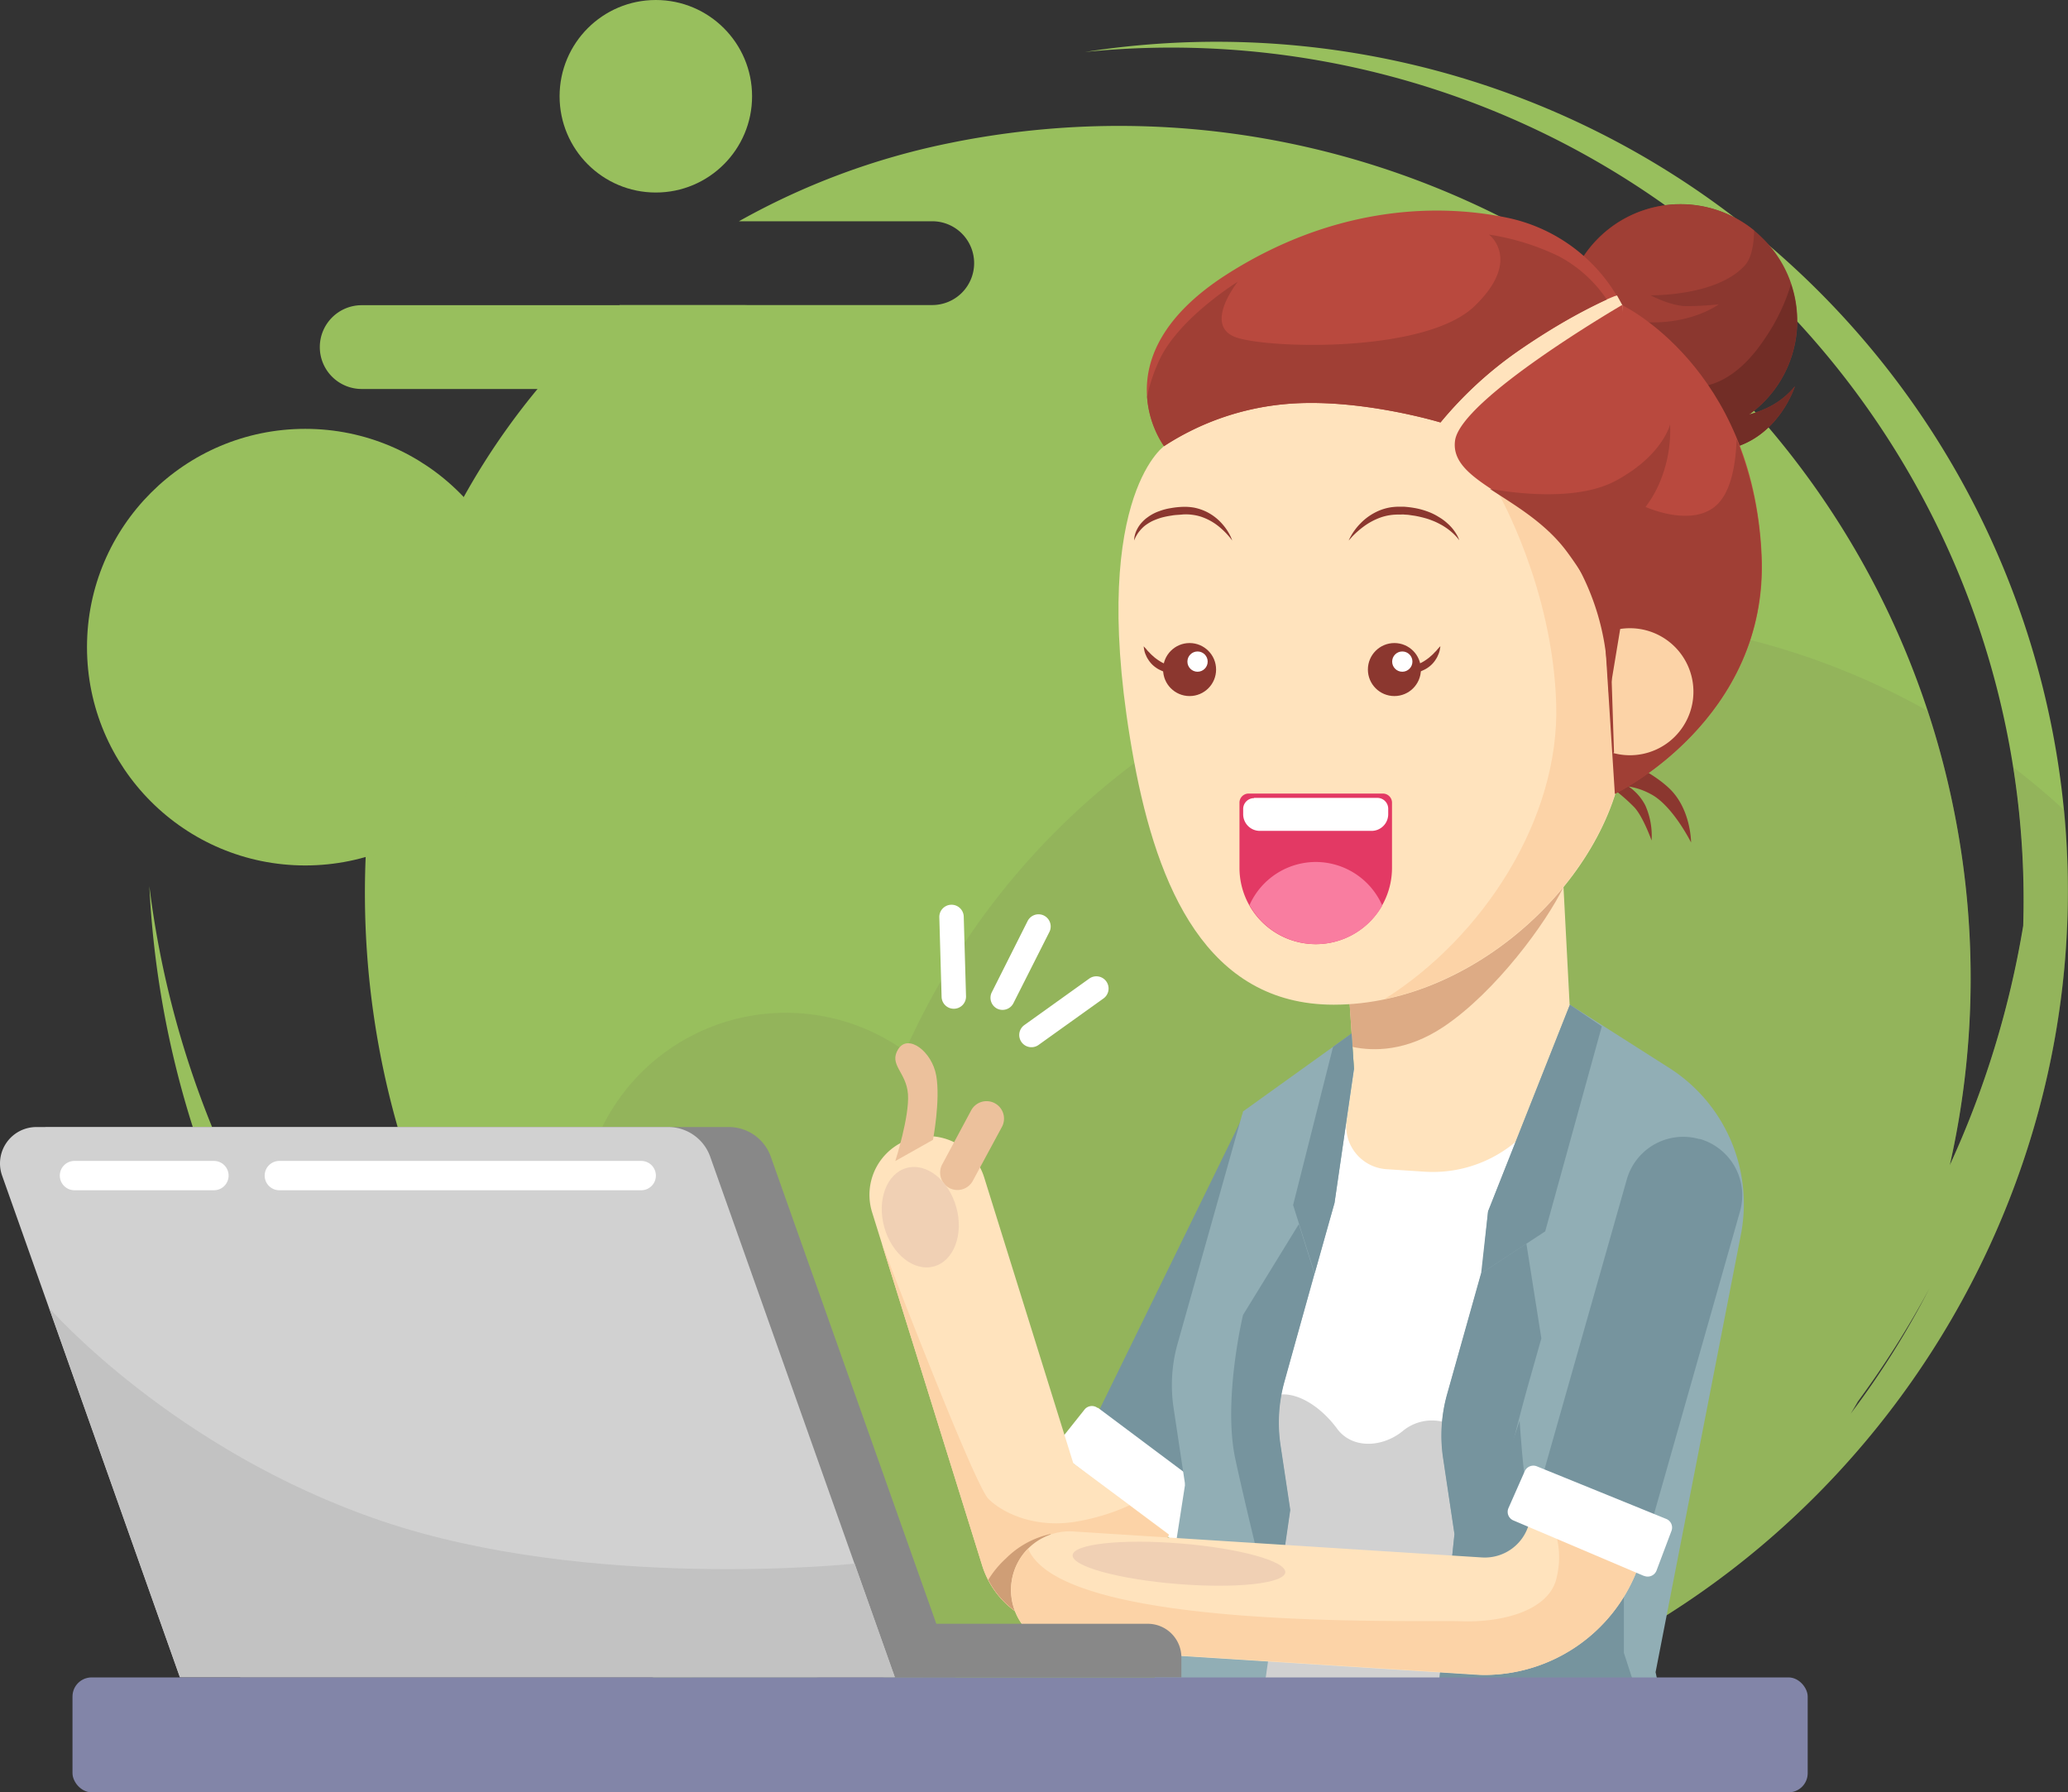 <svg id="Layer_1" data-name="Layer 1" xmlns="http://www.w3.org/2000/svg" viewBox="0 0 397.94 344.84"><rect x="0" y="0" width="397.94" height="344.84" fill="#333333" stroke="none"/><defs><style>.cls-1{fill:#98bf5d;}.cls-2{fill:#869958;opacity:0.3;isolation:isolate;}.cls-3{fill:#76949e;}.cls-4{fill:#8b372f;}.cls-5{fill:#fff;}.cls-6{fill:#d1d1d1;}.cls-7{fill:#ffe3bd;}.cls-8{fill:#ddab85;}.cls-9{fill:#722d26;}.cls-10{fill:#a03f35;}.cls-11{fill:#b9493e;}.cls-12{fill:#91aeb5;}.cls-13{fill:#fcd3a7;}.cls-14{fill:#1c1c1c;}.cls-15{fill:#e33964;}.cls-16{fill:#f97da0;}.cls-17{fill:#cf9e76;}.cls-18{fill:#ecc19c;}.cls-19{fill:#888;}.cls-20{fill:#f0d0b4;}.cls-21{fill:#c2c2c2;}.cls-22{fill:#8285a8;}</style></defs><title>description-image</title><path class="cls-1" d="M394.93,140.5A163.87,163.87,0,0,0,208.8,10,164,164,0,0,1,389.33,178.11a181.14,181.14,0,0,1-14.13,46.07,163.21,163.21,0,0,0,1.11-66.67C359.4,68.51,272.87,9.92,184,27.27l-1.87.38A139.1,139.1,0,0,0,142.2,42.57h37.2a8.06,8.06,0,0,1,8.06,8.06h0a8.06,8.06,0,0,1-8.06,8.06H119.26a136.26,136.26,0,0,0-37.14,51.83A164,164,0,0,0,172.83,323.9q7.2,2.91,14.66,5.12A182.22,182.22,0,0,1,28.75,170.48,182.24,182.24,0,0,0,288.52,326.41C363.39,299.84,410.58,220.7,394.93,140.5ZM356.13,272c0.47-.79.93-1.59,1.39-2.38a182.17,182.17,0,0,0,13.77-21.74A164.93,164.93,0,0,1,356.13,272Z" transform="translate(-0.01)"/><path class="cls-2" d="M397.2,155.84q-4.69-4.32-9.76-8.2a164.19,164.19,0,0,1,1.93,30.48,181.14,181.14,0,0,1-14.17,46.06,164.2,164.2,0,0,0-4.26-87.41,140.11,140.11,0,0,0-190.77,53.55q-3.27,5.81-6,11.92a39.37,39.37,0,1,0-11.32,69.6,139.18,139.18,0,0,0,16.76,54.65c2.59,0.92,5.2,1.79,7.84,2.57-2.32-.28-4.64-0.62-7-1A140.23,140.23,0,0,0,190,342.65a183,183,0,0,0,98.44-16.22C358.61,301.54,404.44,230.59,397.2,155.84ZM356.2,272c0.47-.79.93-1.59,1.39-2.38a182.17,182.17,0,0,0,13.7-21.75A164.93,164.93,0,0,1,356.13,272h0.07Z" transform="translate(-0.01)"/><polygon class="cls-3" points="224.92 295.3 259.45 224.71 239.17 214.79 206.52 281.52 224.92 295.3"/><path class="cls-4" d="M312.62,150.84a9.82,9.82,0,0,1,4,4.13,14.34,14.34,0,0,1,1.2,6.74s-1.65-4.65-3.36-6.43a35.71,35.71,0,0,0-3.7-3.27Z" transform="translate(-0.01)"/><path class="cls-4" d="M313.82,146.84s5,2.31,7.81,5.25c3.79,4,3.79,10,3.79,10s-3.54-7.11-7.74-9.3a13.09,13.09,0,0,0-7.53-1.57Z" transform="translate(-0.01)"/><polygon class="cls-5" points="297.3 344.84 302.09 193.3 260.54 205.69 239.93 236.56 226.87 344.84 297.3 344.84"/><path class="cls-6" d="M235.26,344.84h51L289.49,287l-11.78-13.44a8.79,8.79,0,0,0-7.85,1.83c-3.93,3.14-9.68,3.4-12.56-.52s-7.33-7.07-11.25-6.54-3.14,40.83-3.14,40.83Z" transform="translate(-0.01)"/><path class="cls-7" d="M260.56,205.69l-1.65-24.78,40-47.82,3.14,60.21-1.9,11.54a24.75,24.75,0,0,1-26,20.59l-7.34-.48a8.3,8.3,0,0,1-7.74-8.83q0-.32.07-0.64Z" transform="translate(-0.01)"/><path class="cls-8" d="M300.84,170.7c-3.23,6.74-13,20.12-23,26.82-7.16,4.8-13.51,4.76-17.58,3.9l-1.36-20.5,16.24-19.39,24.64-12.69Z" transform="translate(-0.01)"/><path class="cls-4" d="M339.2,45.84a22.23,22.23,0,0,1-2.63,33.93A25,25,0,0,0,340,78.51a15.55,15.55,0,0,0,5.4-4.19s-2.71,8.65-10.9,11.52c-5.62,2-4-1.31-2.41-3.59A22.37,22.37,0,1,1,339.2,45.84Z" transform="translate(-0.01)"/><path class="cls-5" d="M211.27,270.84l21.48,16.07a1.79,1.79,0,0,1,.4,2.47l-4.74,6.69a1.82,1.82,0,0,1-2.54.41l-0.06,0-21.61-16.7a1.79,1.79,0,0,1-.33-2.51l0,0,4.82-6.06a1.82,1.82,0,0,1,2.55-.31h0Z" transform="translate(-0.01)"/><path class="cls-7" d="M206.54,281.52l-17.15-55a11.29,11.29,0,1,0-21.56,6.73h0L189,301.15a17.11,17.11,0,0,0,15.11,12q0.67,0,1.33,0a17.1,17.1,0,0,0,15.42-9.64l4.06-8.31Z" transform="translate(-0.01)"/><path class="cls-9" d="M339.64,65.1a37.36,37.36,0,0,0,5-10.42,22.13,22.13,0,0,1-8.07,25.09A25,25,0,0,0,340,78.51a15.55,15.55,0,0,0,5.4-4.19s-2.71,8.65-10.9,11.52c-5.62,2-4-1.31-2.41-3.59a22.39,22.39,0,0,1-6.19,1.62,37.18,37.18,0,0,1,.48-9.53S333,75.18,339.64,65.1Z" transform="translate(-0.01)"/><path class="cls-10" d="M307.54,45.92a22.38,22.38,0,0,1,30-1.59c0,1.88-.29,5.1-1.76,6.72-5.41,6-18.15,5.76-18.15,5.76s3.84,2.09,7,2.09a59.38,59.38,0,0,0,6.11-.35S325,62.91,315,61.87c-3.81-.4-9.34,0-14-0.5A22.29,22.29,0,0,1,307.54,45.92Z" transform="translate(-0.01)"/><path class="cls-11" d="M312.13,58.69S337.31,70.63,339,106.76c1.48,31.67-28.17,45.91-28.17,45.91l-5-78.37Z" transform="translate(-0.01)"/><path class="cls-7" d="M256.65,193.3h0c28.35,0,54.73-26.4,56-50.16l-0.47-84.45-1-1.83-66.13-1.13L224,85.84s-15,10.58-5.76,60.67C222.72,170.61,232.2,193.3,256.65,193.3Z" transform="translate(-0.01)"/><circle class="cls-4" cx="268.32" cy="128.82" r="5.1"/><circle class="cls-4" cx="228.91" cy="128.82" r="5.1"/><circle class="cls-5" cx="230.44" cy="127.29" r="1.95"/><path class="cls-4" d="M259.54,104a7.59,7.59,0,0,1,.5-1,11.75,11.75,0,0,1,1.79-2.33,10.91,10.91,0,0,1,3.49-2.4,9.9,9.9,0,0,1,2.35-.67,12.18,12.18,0,0,1,1.26-.11h1.25a19.78,19.78,0,0,1,2.42.32,14.91,14.91,0,0,1,2.29.67,10.91,10.91,0,0,1,2,1,9.33,9.33,0,0,1,1.61,1.18,8.76,8.76,0,0,1,1.87,2.29,4.78,4.78,0,0,1,.44,1,6.59,6.59,0,0,0-.69-0.84,11.52,11.52,0,0,0-2.16-1.77,7.17,7.17,0,0,0-.77-0.45,12.32,12.32,0,0,0-1.77-.81,10.3,10.3,0,0,0-1-.34,21.64,21.64,0,0,0-2.13-.5l-1.1-.16c-0.37-.06-0.78-0.05-1.17-0.1L269.43,99h-0.52a10.76,10.76,0,0,0-1.09.07,9.91,9.91,0,0,0-2.08.47,12.63,12.63,0,0,0-3.4,1.82,17.44,17.44,0,0,0-2.12,1.87Z" transform="translate(-0.01)"/><path class="cls-4" d="M237.12,104a10,10,0,0,0-.63-0.8,15,15,0,0,0-1.87-1.84,10.91,10.91,0,0,0-3.09-1.8,8.55,8.55,0,0,0-1.91-.49,9,9,0,0,0-2-.09c-0.73.08-1.49,0.08-2.14,0.21a16.46,16.46,0,0,0-2,.41,13.08,13.08,0,0,0-1.75.66,9.27,9.27,0,0,0-1.41.88,7.05,7.05,0,0,0-1,1,5.89,5.89,0,0,0-.64.93,4.4,4.4,0,0,0-.41.92,3.33,3.33,0,0,1,.11-1,4.69,4.69,0,0,1,.43-1.14,5.75,5.75,0,0,1,.91-1.32,8.77,8.77,0,0,1,.66-0.65c0.24-.21.52-0.39,0.79-0.59a9.65,9.65,0,0,1,.9-0.52,8.09,8.09,0,0,1,1-.42,11.14,11.14,0,0,1,2.18-.58,16,16,0,0,1,2.24-.25,10.4,10.4,0,0,1,2.37.16,9.92,9.92,0,0,1,2.17.72,9.8,9.8,0,0,1,3.17,2.4,10.53,10.53,0,0,1,1.54,2.27A6.88,6.88,0,0,1,237.12,104Z" transform="translate(-0.01)"/><path class="cls-4" d="M268.33,128.84s0.72-.07,1.69-0.24l0.77-.15a3.75,3.75,0,0,0,.83-0.21,9.89,9.89,0,0,0,1.68-.64,6,6,0,0,0,.79-0.43,8.15,8.15,0,0,0,.72-0.5c0.24-.16.43-0.37,0.65-0.54a7.21,7.21,0,0,0,.55-0.54c0.16-.18.35-0.33,0.47-0.49s0.25-.29.35-0.41,0.34-.36.34-0.36a2.35,2.35,0,0,1-.07.48,2.47,2.47,0,0,1-.12.56,3.29,3.29,0,0,1-.26.69,3.58,3.58,0,0,1-.41.78,5.3,5.3,0,0,1-.6.8,5.23,5.23,0,0,1-.81.72,5.15,5.15,0,0,1-1,.58,5.61,5.61,0,0,1-1,.39,6.22,6.22,0,0,1-2.91.11A4.61,4.61,0,0,1,268.33,128.84Z" transform="translate(-0.01)"/><circle class="cls-5" cx="269.84" cy="127.29" r="1.95"/><path class="cls-4" d="M228.93,128.84a4.61,4.61,0,0,1-1.67.62,6.22,6.22,0,0,1-2.91-.11,5.61,5.61,0,0,1-1-.39,5.15,5.15,0,0,1-1-.58,5.23,5.23,0,0,1-.81-0.72,5.29,5.29,0,0,1-.6-0.8,3.58,3.58,0,0,1-.41-0.78,3.29,3.29,0,0,1-.26-0.69c-0.06-.21-0.09-0.4-0.12-0.56-0.05-.31-0.07-0.48-0.07-0.48l0.34,0.36a4.12,4.12,0,0,1,.35.41c0.12,0.16.31,0.31,0.47,0.49a7.2,7.2,0,0,0,.55.54c0.22,0.17.4,0.38,0.65,0.54a8.15,8.15,0,0,0,.72.5,6,6,0,0,0,.79.43,7,7,0,0,0,.83.36c0.28,0.11.57,0.19,0.85,0.28a6.73,6.73,0,0,0,.83.21l0.77,0.15Z" transform="translate(-0.01)"/><path class="cls-12" d="M239.2,213.84l-12.59,44.69a29.38,29.38,0,0,0-.77,12.34l2.23,14.84,5.48-3Z" transform="translate(-0.01)"/><path class="cls-13" d="M299.46,135.33C298.77,113,288.3,94.84,288.3,94.84s10-5.08,24,1.39l0.26,46.89c-1.08,21-21.79,44-46.16,49.12C285.4,180.31,300.2,157.48,299.46,135.33Z" transform="translate(-0.01)"/><path class="cls-11" d="M312.13,58.69S281.07,76.75,280,84.78s13.61,10.47,21.64,21.29a72.44,72.44,0,0,1,11,22.08l3.13-42.31Z" transform="translate(-0.01)"/><path class="cls-11" d="M292.1,67.55a74.39,74.39,0,0,0-14.9,13.73s-15.81-4.81-29.8-3.54A51.07,51.07,0,0,0,224,85.84s-12.82-17.06,12-33c19.81-12.66,39.43-14,54.09-10.94a32.16,32.16,0,0,1,21,14.94S304.52,59.08,292.1,67.55Z" transform="translate(-0.01)"/><path class="cls-10" d="M307.1,94h0a19.54,19.54,0,0,0,2-.67h0a16.81,16.81,0,0,0,1.91-.88c0.5-.27,1-0.55,1.44-0.83l0.51-.32,0.77-.5,0.59-.41,0.52-.39,0.62-.48c5-4,5.92-7.87,5.92-7.87a25.54,25.54,0,0,1-1.4,9.6,21.86,21.86,0,0,1-3.32,6.28s8.38,3.84,13.26,0c3.25-2.56,4.1-8.36,4.26-13a66.6,66.6,0,0,1,4.74,22.32c1.48,31.67-28.17,45.91-28.17,45.91l-2.23-35a71,71,0,0,0-7-11.62c-4.18-5.63-10.15-9-14.78-12.06C286.89,94,298.2,96.45,307.1,94Z" transform="translate(-0.01)"/><path class="cls-12" d="M279.89,295.14l-5.17,49.7h48.87l-5-23.12L335,237.56a31,31,0,0,0-13.81-32.11L302.1,193.3l-15.74,39.77-1.16,11.4-6.69,23.76a29.38,29.38,0,0,0-.77,12.34Z" transform="translate(-0.01)"/><path class="cls-3" d="M321.2,344.84L312.49,318V294.23l-12.21-4.45s-5.41.17-6.28-2.44-1.57-14-1.57-14l-8.17,24.5-8.63,38.22-0.91,8.78H321.2Z" transform="translate(-0.01)"/><path class="cls-3" d="M277.34,324.79l-0.45-.83,3-28.82-2.19-14.57a29.38,29.38,0,0,1,.77-12.34L285,245l8.73-5.73,2.88,18.23L293.92,267c-2.1,7.61-4.63,17.44-4.43,20,0.35,4.36,1,18.53-1.74,25S275.63,336,275.63,336Z" transform="translate(-0.01)"/><path class="cls-12" d="M240.36,344.84l7.89-54.36-1.87-12.42a29.38,29.38,0,0,1,.77-12.34l9.66-34.29,3.74-25.74-0.45-6.85-20.9,15-16,103-4.61,28h21.77Z" transform="translate(-0.01)"/><path class="cls-12" d="M238,270.76a17.36,17.36,0,0,1-6.11.7c-3.66-.17-5.23-1.57-5.23-1.57s3.14,12.91,2.62,15.88S226,302,226,302l-3,21.29,20.45,1.55,0.92-20.41Z" transform="translate(-0.01)"/><path class="cls-3" d="M239.2,253l10.74-17.48,3,9.52h0l-5.74,20.72a29.38,29.38,0,0,0-.77,12.34l1.87,12.42L245.18,312s-5-19.91-7.45-31.25S239.2,253,239.2,253Z" transform="translate(-0.01)"/><polygon class="cls-3" points="308.23 197.47 297.34 236.91 285.01 245 286.34 233.07 302.09 193.3 308.23 197.47"/><polygon class="cls-3" points="256.52 201.4 248.83 231.85 252.98 245 256.8 231.43 260.54 205.69 260.08 198.82 256.52 201.4"/><path class="cls-13" d="M310.59,144.73l-0.76-23.25a12.22,12.22,0,1,1,.62,23.4Z" transform="translate(-0.01)"/><path class="cls-10" d="M303.13,108.12h0a47.37,47.37,0,0,1,6.18,20.56l0.33,5.24,4.68-28.23Z" transform="translate(-0.01)"/><path class="cls-10" d="M223.2,69.07c3.84-8,15-14.87,15-14.87s-7,8.72,0,10.82,36.29,2.79,45.54-6.11,2.79-13.78,2.79-13.78A47.26,47.26,0,0,1,300,49.32a25.49,25.49,0,0,1,9.2,8.31,111.92,111.92,0,0,0-17.09,9.92A74.39,74.39,0,0,0,277.2,81.28s-15.81-4.81-29.8-3.54A51.07,51.07,0,0,0,224,85.84a19.41,19.41,0,0,1-3.26-9.5A32.08,32.08,0,0,1,223.2,69.07Z" transform="translate(-0.01)"/><polygon class="cls-14" points="288.98 335.22 311.68 331.32 312.66 337 301.81 341.91 289.93 340.77 288.98 335.22"/><path class="cls-15" d="M253.2,181.65h0A14.68,14.68,0,0,1,238.52,167V154.43a1.75,1.75,0,0,1,1.75-1.75h25.85a1.75,1.75,0,0,1,1.75,1.75V167A14.68,14.68,0,0,1,253.2,181.65Z" transform="translate(-0.01)"/><path class="cls-5" d="M241.32,153.51h23.73a2.09,2.09,0,0,1,2.09,2.09v1.05a3.21,3.21,0,0,1-3.21,3.21H242.44a3.21,3.21,0,0,1-3.21-3.21h0v-1a2.09,2.09,0,0,1,2.09-2.09h0Z" transform="translate(-0.01)"/><path class="cls-16" d="M253.2,165.84h0a14,14,0,0,0-12.75,8.3,14.67,14.67,0,0,0,12.75,7.51h0A14.66,14.66,0,0,0,266,174.23,14,14,0,0,0,253.2,165.84Z" transform="translate(-0.01)"/><path class="cls-13" d="M224.94,295.3l-7.59-5.68a41,41,0,0,1-9.9,3.07c-8,1.48-14.43-1.5-17.25-4.33s-20.5-49.09-20.5-49.09h0L189,301.19a17.11,17.11,0,0,0,15.11,12q0.67,0,1.33,0a17.1,17.1,0,0,0,15.42-9.64Z" transform="translate(-0.01)"/><path class="cls-3" d="M327,219.15a11.29,11.29,0,0,0-13.95,7.77h0L294.2,293.3l20.76,9c0.36-.92.69-1.85,1-2.81l18.86-66.37a11.29,11.29,0,0,0-7.75-14h0Z" transform="translate(-0.01)"/><path class="cls-17" d="M193.58,299.84a18.92,18.92,0,0,0-3.4,4.11,17.06,17.06,0,0,0,10.09,8.48,7.14,7.14,0,0,0,.69-1.29c2-4.7,1.21-16,1.21-16A17.38,17.38,0,0,0,193.58,299.84Z" transform="translate(-0.01)"/><path class="cls-7" d="M285.2,299.65l-78.63-5a11.29,11.29,0,0,0-1.45,22.54l78.63,5q1,0.06,2,.06a31.56,31.56,0,0,0,29.22-20l-20.76-9A8.81,8.81,0,0,1,285.2,299.65Z" transform="translate(-0.01)"/><path class="cls-13" d="M285.75,322.25a31.56,31.56,0,0,0,29.22-20l-15.46-6.69a16.2,16.2,0,0,1,.08,7.77c-1.18,6.33-10.08,8.91-18.52,8.59-8-.3-76.76,2-83.23-14a11.28,11.28,0,0,0,7.3,19.2l78.63,5Q284.76,322.25,285.75,322.25Z" transform="translate(-0.01)"/><path class="cls-5" d="M295.8,282.14l24.85,10.1a1.79,1.79,0,0,1,1,2.29l-2.89,7.67a1.82,1.82,0,0,1-2.36,1l-0.06,0-25.08-10.66a1.79,1.79,0,0,1-1-2.34v0l3.13-7.09A1.82,1.82,0,0,1,295.8,282.14Z" transform="translate(-0.01)"/><path class="cls-18" d="M182.69,228.57h0a3.36,3.36,0,0,1-1.37-4.55h0l5.57-10.39a3.36,3.36,0,0,1,4.55-1.37h0a3.36,3.36,0,0,1,1.37,4.55h0L187.2,227.2A3.36,3.36,0,0,1,182.69,228.57Z" transform="translate(-0.01)"/><path class="cls-18" d="M179.54,219.3s1.46-7.63.63-12.34-5.44-8.12-7.32-5.1,1.57,4.37,1.88,8.66-2.44,12.86-2.44,12.86Z" transform="translate(-0.01)"/><path class="cls-19" d="M133.24,312.41h87.63a6.47,6.47,0,0,1,6.47,6.47h0v3.85h-94.1V312.41h0Z" transform="translate(-0.01)"/><path class="cls-19" d="M183.84,322.73H46.26L8.72,216.84H140.26a8.57,8.57,0,0,1,8.07,5.7Z" transform="translate(-0.01)"/><path class="cls-6" d="M172.2,322.73H34.63L0.41,226.17A7,7,0,0,1,7,216.84h121.6a8.57,8.57,0,0,1,8.07,5.7Z" transform="translate(-0.01)"/><ellipse class="cls-20" cx="177.1" cy="234.18" rx="7.19" ry="9.83" transform="translate(-56.65 56.5) rotate(-15.66)"/><ellipse class="cls-20" cx="226.87" cy="300.86" rx="3.91" ry="20.53" transform="translate(-91.33 502.7) rotate(-85.37)"/><path class="cls-5" d="M123.4,229H53.76a2.82,2.82,0,0,1-2.82-2.82h0a2.82,2.82,0,0,1,2.82-2.82H123.4a2.82,2.82,0,0,1,2.82,2.82h0A2.82,2.82,0,0,1,123.4,229h0Z" transform="translate(-0.01)"/><path class="cls-5" d="M41.2,229H14.34a2.82,2.82,0,0,1-2.82-2.82h0a2.82,2.82,0,0,1,2.82-2.82H41.2A2.82,2.82,0,0,1,44,226.2h0A2.82,2.82,0,0,1,41.2,229h0Z" transform="translate(-0.01)"/><path class="cls-21" d="M164.47,300.84s-50.8,5.39-90.95-8.19-64.05-41-64.05-41l25.16,71H172.2Z" transform="translate(-0.01)"/><rect class="cls-22" x="13.95" y="322.73" width="333.9" height="22.11" rx="3.68" ry="3.68"/><path class="cls-5" d="M183.64,194.08h0a2.35,2.35,0,0,1-2.44-2.24l-0.44-15.35a2.35,2.35,0,0,1,2.28-2.42h0a2.35,2.35,0,0,1,2.42,2.28h0l0.44,15.35A2.35,2.35,0,0,1,183.64,194.08Z" transform="translate(-0.01)"/><path class="cls-5" d="M196.58,200.5h0a2.35,2.35,0,0,0,3.28.54h0l12.49-8.94a2.35,2.35,0,0,0,.54-3.28h0a2.35,2.35,0,0,0-3.28-.54h0l-12.49,8.94a2.35,2.35,0,0,0-.54,3.28h0Z" transform="translate(-0.01)"/><path class="cls-5" d="M191.87,194.05h0a2.35,2.35,0,0,1-1-3.16l6.9-13.72a2.35,2.35,0,0,1,3.16-1h0a2.35,2.35,0,0,1,1,3.16L195,193.05A2.35,2.35,0,0,1,191.87,194.05Z" transform="translate(-0.01)"/><circle class="cls-1" cx="58.74" cy="124.51" r="42"/><circle class="cls-1" cx="126.2" cy="18.52" r="18.52"/><path class="cls-1" d="M143.3,74.84H69.61a8.06,8.06,0,0,1-8.06-8.06h0a8.06,8.06,0,0,1,8.06-8.06H143.3a8.06,8.06,0,0,1,8.06,8.06h0A8.06,8.06,0,0,1,143.3,74.84Z" transform="translate(-0.01)"/></svg>